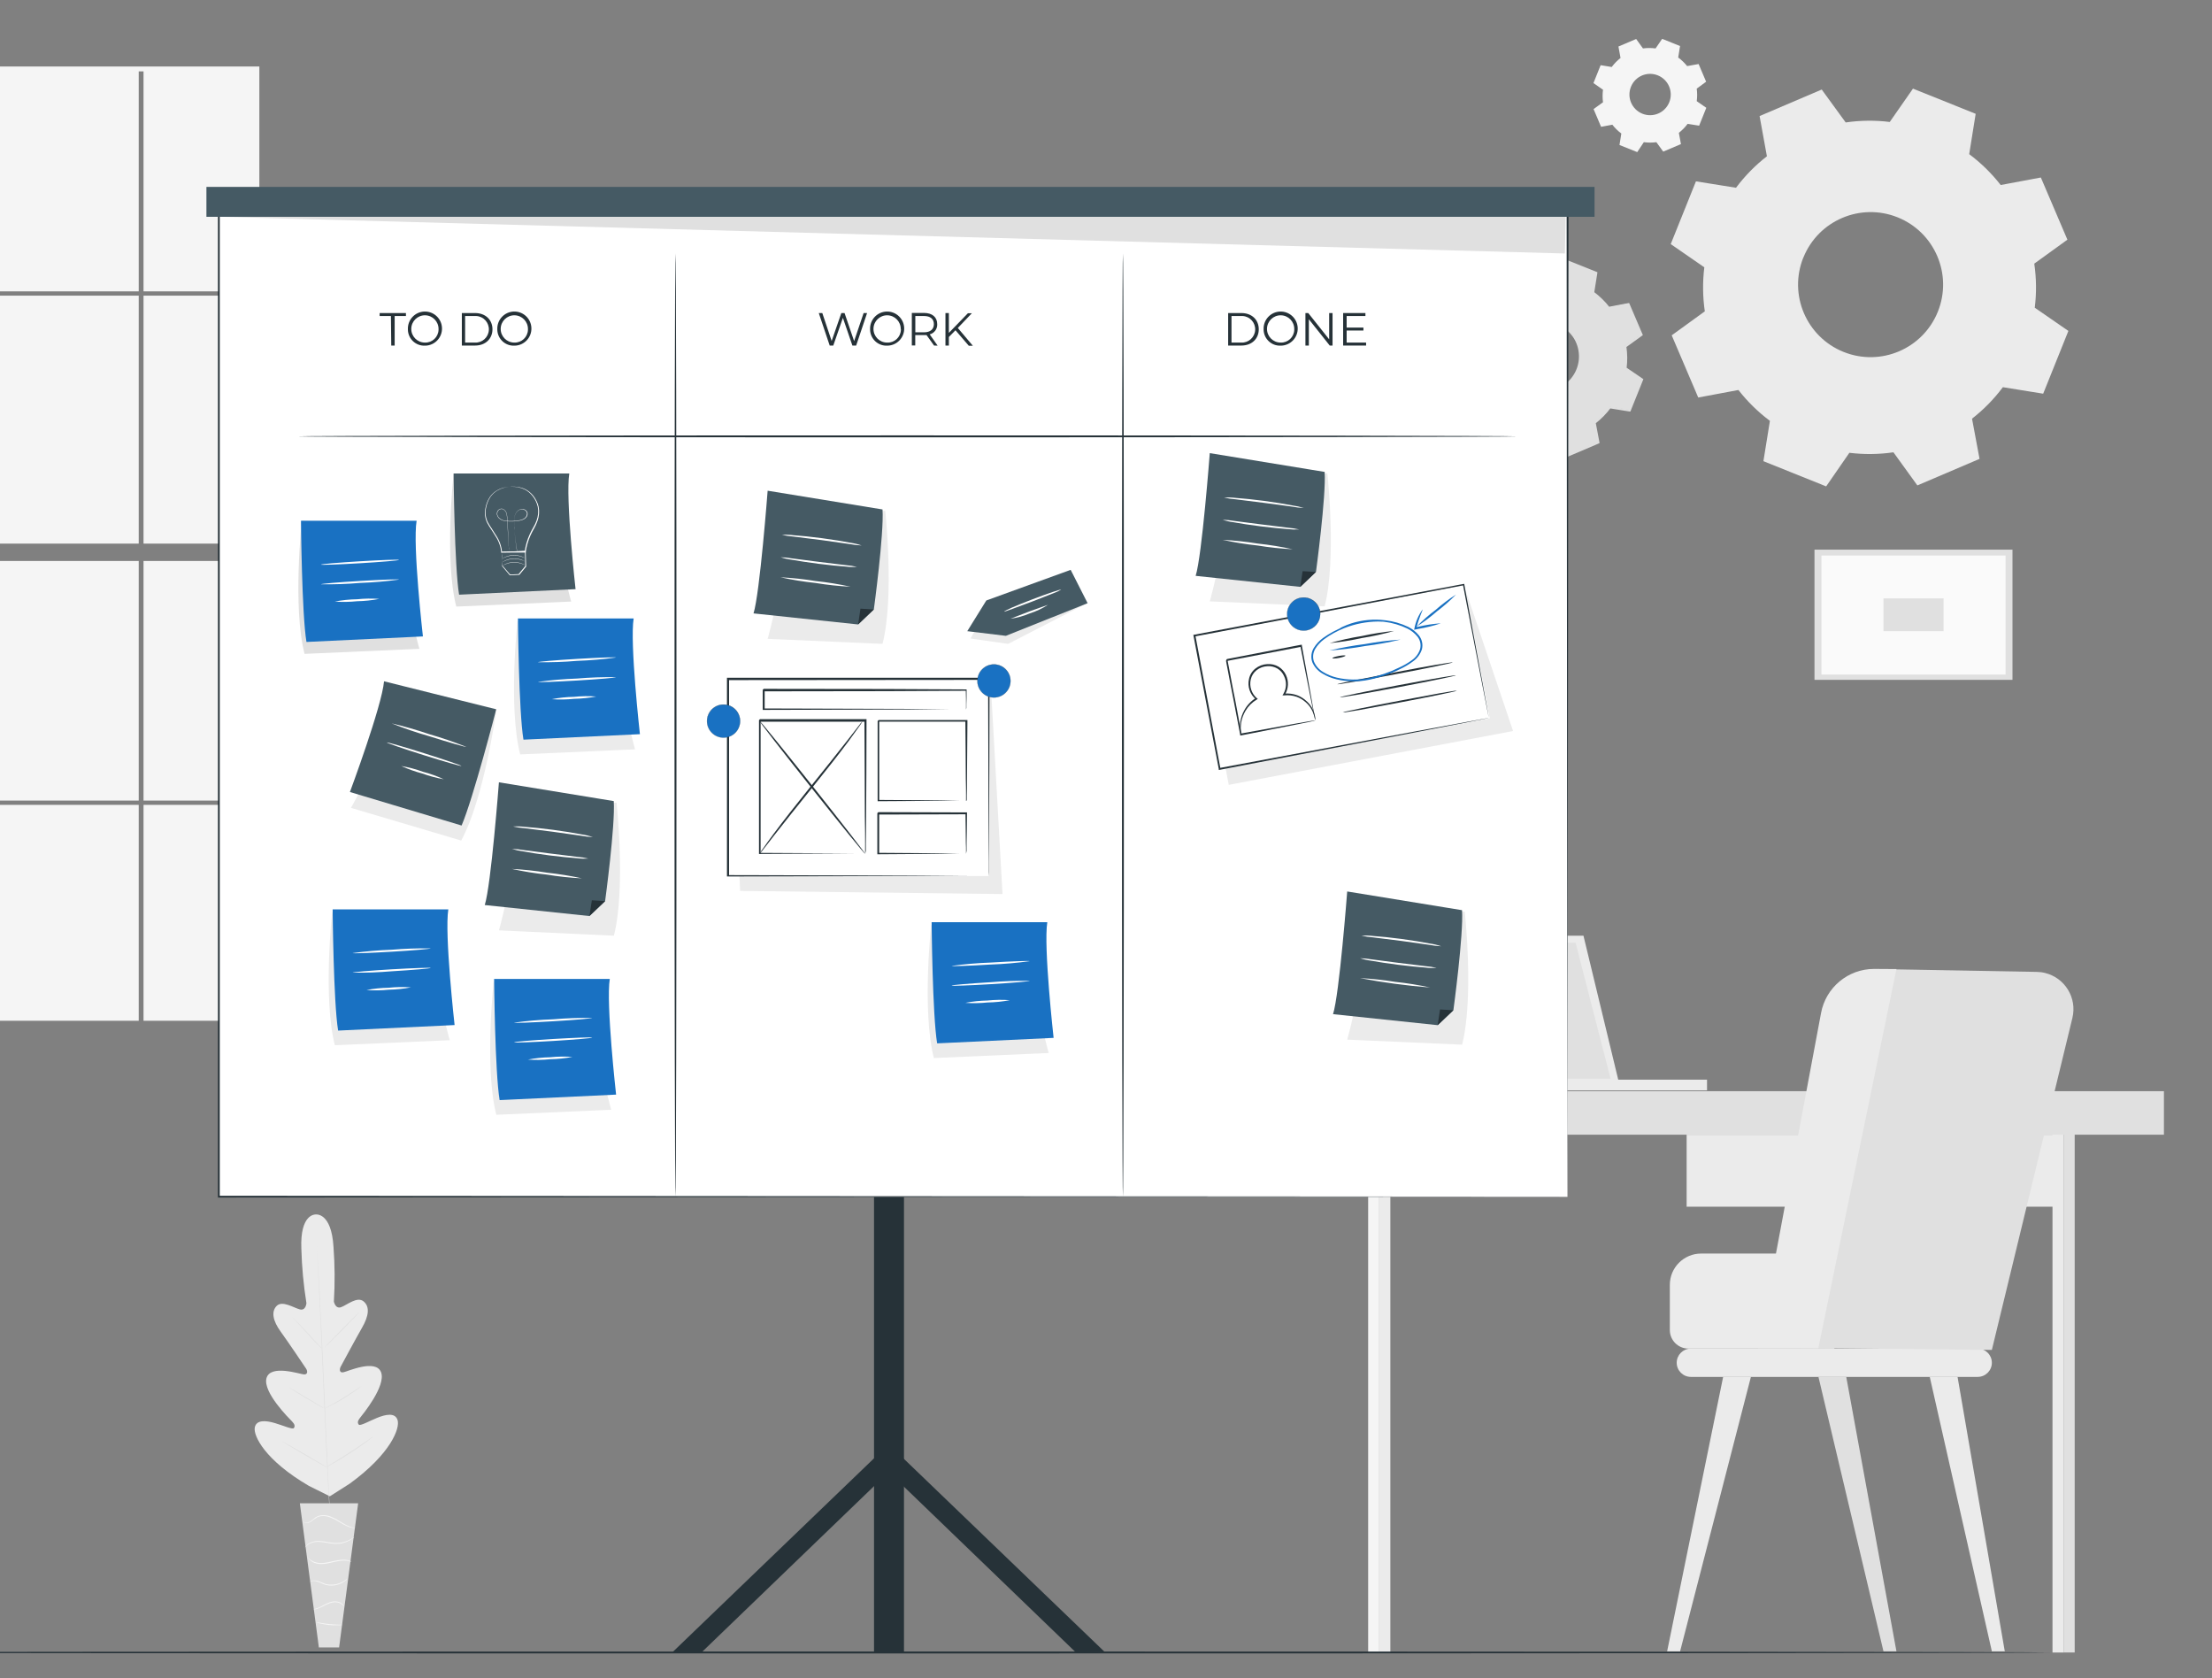 <svg width="443" height="336" xmlns="http://www.w3.org/2000/svg" xmlns:xlink="http://www.w3.org/1999/xlink" xml:space="preserve" overflow="hidden"><rect width="100%" height="100%" fill="#808080" stroke="none"/><defs><clipPath id="clip0"><rect x="403" y="142" width="443" height="336"/></clipPath></defs><g clip-path="url(#clip0)" transform="translate(-403 -142)"><path d="M467.36 134.321 507.01 134.321 507.01 160.391 467.36 160.391Z" fill="#E0E0E0" transform="matrix(-1 1.22516e-16 -1.22465e-16 -1 1273.4 412.441)"/><path d="M468.759 135.488 505.633 135.488 505.633 159.323 468.759 159.323Z" fill="#FAFAFA" transform="matrix(-1 1.22516e-16 -1.22465e-16 -1 1273.42 412.546)"/><path d="M481.181 144.072 493.212 144.072 493.212 150.633 481.181 150.633Z" fill="#E0E0E0" transform="matrix(-1 1.22516e-16 -1.22465e-16 -1 1273.42 412.441)"/><path d="M401.791 240.557 445.842 240.557 445.842 242.701 401.791 242.701Z" fill="#EBEBEB" transform="matrix(1 0 0 1 299.026 117.613)"/><path d="M394.967 242.693 386.705 211.733 421.096 211.733 428.575 242.693 394.967 242.693Z" fill="#EBEBEB" transform="matrix(1 0 0 1 299.026 117.613)"/><path d="M426.521 240.354 395.794 240.354 388.639 213.163 419.524 213.163 426.521 240.354Z" fill="#E0E0E0" transform="matrix(1 0 0 1 299.026 117.613)"/><path d="M377.978 249.044 380.205 249.044 380.205 355.256 377.978 355.256Z" fill="#F5F5F5" transform="matrix(1 0 0 1 299.026 117.613)"/><path d="M380.197 249.344 382.424 249.344 382.424 355.249 380.197 355.249Z" fill="#EBEBEB" transform="matrix(1 0 0 1 299.026 117.613)"/><path d="M515.03 249.044 517.258 249.044 517.258 355.256 515.03 355.256Z" fill="#EBEBEB" transform="matrix(1 0 0 1 299.026 117.613)"/><path d="M517.25 249.344 519.477 249.344 519.477 355.249 517.25 355.249Z" fill="#E0E0E0" transform="matrix(1 0 0 1 299.026 117.613)"/><path d="M368.37 242.866 537.346 242.866 537.346 251.579 368.37 251.579Z" fill="#E0E0E0" transform="matrix(1 0 0 1 299.026 117.613)"/><path d="M441.757 251.579 516.144 251.579 516.144 265.995 441.757 265.995Z" fill="#EBEBEB" transform="matrix(1 0 0 1 299.026 117.613)"/><path d="M482.272 257.794C482.276 258.712 481.535 259.46 480.617 259.464 479.699 259.468 478.951 258.727 478.947 257.809 478.943 256.89 479.684 256.143 480.602 256.138 480.604 256.138 480.607 256.138 480.609 256.138 481.523 256.134 482.268 256.872 482.272 257.786 482.272 257.789 482.272 257.791 482.272 257.794Z" fill="#E0E0E0" transform="matrix(1 0 0 1 299.026 117.613)"/><path d="M471.333 294.404 442.11 294.404C440.058 294.404 438.394 292.74 438.394 290.687 438.394 290.685 438.394 290.682 438.394 290.68L438.394 281.651C438.389 278.19 441.192 275.381 444.653 275.377 444.656 275.377 444.658 275.377 444.661 275.377L471.551 275.377Z" fill="#EBEBEB" transform="matrix(1 0 0 1 299.026 117.613)"/><path d="M442.599 300.07 500.058 300.07C501.622 300.065 502.887 298.797 502.887 297.233L502.887 297.233C502.883 295.672 501.619 294.408 500.058 294.404L442.599 294.404C441.039 294.408 439.775 295.672 439.77 297.233L439.77 297.233C439.77 298.797 441.036 300.065 442.599 300.07Z" fill="#EBEBEB" transform="matrix(1 0 0 1 299.026 117.613)"/><path d="M511.765 218.979 480.165 218.414 460.092 294.239 502.887 294.667 519.018 228.195C519.986 224.188 517.523 220.156 513.516 219.187 512.943 219.049 512.355 218.979 511.765 218.979Z" fill="#E0E0E0" transform="matrix(1 0 0 1 299.026 117.613)"/><path d="M496.018 300.07 505.475 355.023 502.887 355.023 490.45 300.07 496.018 300.07Z" fill="#EBEBEB" transform="matrix(1 0 0 1 299.026 117.613)"/><path d="M473.725 300.07 483.777 355.023 481.181 355.023 468.158 300.07 473.725 300.07Z" fill="#E0E0E0" transform="matrix(1 0 0 1 299.026 117.613)"/><path d="M449.07 300.07 437.852 355.023 440.448 355.023 454.63 300.07 449.07 300.07Z" fill="#EBEBEB" transform="matrix(1 0 0 1 299.026 117.613)"/><path d="M483.777 218.414 468.135 294.321 456.097 294.321 468.677 227.217C469.627 222.098 474.093 218.384 479.3 218.384Z" fill="#EBEBEB" transform="matrix(1 0 0 1 299.026 117.613)"/><path d="M426.762 37.792C427.264 37.115 427.857 36.51 428.522 35.994L428.101 33.699 431.652 32.194 433.014 34.083C433.85 33.97 434.698 33.97 435.535 34.083L436.859 32.164 440.44 33.601 440.071 35.903C440.739 36.396 441.341 36.972 441.862 37.619L444.157 37.205 445.662 40.749 443.781 42.133C443.894 42.967 443.894 43.812 443.781 44.646L445.699 45.97 444.262 49.551 441.96 49.183C441.455 49.858 440.863 50.462 440.199 50.981L440.621 53.238 437.069 54.743 435.7 52.854C434.866 52.967 434.021 52.967 433.187 52.854L431.863 54.841 428.312 53.419 428.68 51.116C428.002 50.616 427.397 50.023 426.882 49.356L424.625 49.777 423.12 46.226 425.009 44.864C424.9 44.03 424.9 43.185 425.009 42.351L423.098 41.02 424.535 37.438 426.837 37.814ZM430.599 41.779C429.75 43.901 430.783 46.309 432.905 47.158 435.027 48.007 437.435 46.975 438.283 44.853 439.131 42.734 438.103 40.329 435.986 39.477 433.871 38.622 431.463 39.642 430.608 41.757 430.605 41.764 430.602 41.772 430.599 41.779Z" fill="#F5F5F5" fill-rule="evenodd" transform="matrix(1 0 0 1 299.026 117.613)"/><path d="M451.658 61.966C453.427 59.603 455.505 57.488 457.835 55.676L456.368 47.625 468.812 42.313 473.612 48.904C476.536 48.476 479.505 48.444 482.438 48.806L487.087 42.133 499.644 47.174 498.35 55.254C500.72 57.021 502.84 59.099 504.655 61.431L512.698 59.927 518.017 72.378 511.381 77.171C511.809 80.095 511.842 83.064 511.479 85.996L518.213 90.646 513.165 103.211 505.092 101.909C503.323 104.277 501.245 106.397 498.915 108.214L500.419 116.264 487.968 121.576 483.175 114.948C480.251 115.372 477.283 115.405 474.35 115.046L469.7 121.772 457.135 116.723 458.437 108.65C456.069 106.882 453.949 104.804 452.132 102.473L444.082 103.978 438.77 91.526 445.398 86.726C444.974 83.804 444.941 80.839 445.3 77.908L438.574 73.259 443.623 60.694 451.696 61.988ZM465.125 75.96C462.135 83.401 465.744 91.858 473.185 94.848 480.626 97.838 489.083 94.229 492.073 86.788 495.062 79.348 491.456 70.894 484.018 67.902 476.575 64.915 468.12 68.527 465.133 75.97 465.131 75.977 465.128 75.983 465.125 75.99Z" fill="#EBEBEB" fill-rule="evenodd" transform="matrix(1 0 0 1 299.026 117.613)"/><path d="M400 86.245C400.859 85.081 401.871 84.038 403.009 83.145L402.257 79.18 408.389 76.569 410.796 79.827C412.238 79.62 413.7 79.605 415.145 79.782L417.402 76.471 423.587 78.954 422.947 82.927C424.11 83.788 425.152 84.8 426.047 85.936L430.012 85.184 432.623 91.316 429.365 93.671C429.572 95.112 429.587 96.574 429.41 98.019L432.721 100.276 430.238 106.461 426.265 105.821C425.404 106.984 424.392 108.026 423.256 108.921L424.008 112.886 417.876 115.505 415.514 112.239C414.075 112.446 412.615 112.461 411.173 112.284L408.916 115.595 402.731 113.112 403.371 109.139C402.206 108.281 401.164 107.268 400.271 106.13L396.306 106.882 393.635 100.818 396.9 98.463C396.693 97.022 396.678 95.56 396.855 94.115L393.545 91.857 396.027 85.673 400 86.312ZM406.628 93.129C405.156 96.791 406.931 100.954 410.594 102.427 414.257 103.899 418.419 102.124 419.892 98.461 421.364 94.799 419.589 90.637 415.928 89.164 412.265 87.695 408.104 89.469 406.628 93.129Z" fill="#E0E0E0" transform="matrix(1 0 0 1 299.026 117.613)"/><path d="M406.628 93.129C406.807 92.562 407.076 92.029 407.426 91.549 408.367 90.2 409.747 89.219 411.331 88.773 412.424 88.459 413.577 88.407 414.694 88.622 415.979 88.876 417.174 89.468 418.155 90.338 418.684 90.803 419.141 91.346 419.509 91.948 419.903 92.572 420.195 93.255 420.374 93.972 421.188 97.079 419.875 100.354 417.139 102.037 416.512 102.429 415.826 102.719 415.108 102.895 414.427 103.081 413.721 103.157 413.016 103.12 411.705 103.073 410.432 102.673 409.329 101.962 406.942 100.425 405.681 97.629 406.109 94.822 406.19 94.233 406.365 93.662 406.628 93.129 406.681 93.129 406.41 93.731 406.267 94.844 406.086 96.417 406.432 98.005 407.253 99.359 407.82 100.275 408.593 101.048 409.51 101.616 410.567 102.275 411.779 102.644 413.023 102.684 414.398 102.728 415.755 102.361 416.921 101.631 419.488 100.042 420.727 96.972 419.983 94.047 419.818 93.369 419.546 92.721 419.178 92.128 418.829 91.566 418.397 91.059 417.899 90.624 416.138 89.038 413.696 88.45 411.406 89.059 409.867 89.468 408.511 90.382 407.554 91.654 406.884 92.542 406.673 93.151 406.628 93.129Z" fill="#E0E0E0" transform="matrix(1 0 0 1 299.026 117.613)"/><path d="M400 86.245C399.917 86.255 399.834 86.255 399.752 86.245L398.999 86.139 395.99 85.695 396.065 85.658C395.433 87.238 394.613 89.329 393.612 91.85L393.575 91.73 396.9 93.987 396.96 94.032 396.96 94.1C396.786 95.533 396.806 96.983 397.021 98.411L397.021 98.493 396.96 98.538 393.703 100.908 393.748 100.735 396.381 106.86 396.2 106.762 400.158 106.01 400.263 106.01 400.323 106.092C401.213 107.226 402.248 108.238 403.401 109.102L403.483 109.17 403.483 109.275C403.288 110.501 403.07 111.863 402.851 113.247L402.739 113.052 408.923 115.527 408.697 115.595 410.954 112.277 411.022 112.187 411.135 112.187C412.563 112.363 414.008 112.348 415.431 112.141L415.544 112.141 415.619 112.239 417.982 115.505 417.741 115.437 423.865 112.819 423.745 113.044C423.519 111.795 423.271 110.441 422.992 109.079L422.992 108.959 423.09 108.884C424.226 108.002 425.238 106.972 426.1 105.821L426.1 105.821 426.175 105.716 426.295 105.716 430.268 106.356 430.05 106.484C430.885 104.392 431.72 102.33 432.533 100.299L432.608 100.54 429.297 98.283 429.192 98.215 429.192 98.087C429.384 96.664 429.384 95.222 429.192 93.799L429.192 93.678 429.29 93.61 432.555 91.255 432.495 91.489 429.884 85.357 430.087 85.47 426.13 86.222 426.017 86.222 425.949 86.132C425.066 84.998 424.036 83.986 422.887 83.122L422.797 83.062 422.797 82.949C423.023 81.588 423.233 80.271 423.444 78.977L423.549 79.165 417.372 76.667 417.56 76.614 415.303 79.917 415.251 79.993 415.16 79.993C413.732 79.803 412.285 79.803 410.857 79.993L410.774 79.993 410.729 79.925 408.374 76.652 408.524 76.652 402.385 79.24 402.438 79.142C402.716 80.73 402.942 82.024 403.137 83.107L403.137 83.145 403.137 83.145C402.275 83.82 401.479 84.576 400.76 85.402L400.233 86.019C400.182 86.092 400.124 86.16 400.06 86.222L400.211 85.996C400.316 85.853 400.474 85.635 400.707 85.357 401.413 84.526 402.203 83.77 403.062 83.1L403.062 83.16C402.859 82.084 402.618 80.782 402.31 79.203L402.31 79.135 402.377 79.135 408.494 76.494 408.585 76.456 408.645 76.531C409.397 77.54 410.149 78.608 411.015 79.789L410.887 79.737C412.337 79.52 413.81 79.499 415.266 79.677L415.123 79.737 417.38 76.419 417.448 76.313 417.568 76.359 423.752 78.834 423.88 78.886 423.88 79.022 423.248 82.994 423.181 82.821C424.36 83.699 425.415 84.731 426.318 85.891L426.145 85.823 430.102 85.071 430.253 85.071 430.313 85.206 432.931 91.338 432.992 91.481 432.871 91.572 429.606 93.934 429.689 93.746C429.903 95.202 429.918 96.68 429.734 98.14L429.651 97.952 432.961 100.209 433.097 100.299 433.037 100.45 430.554 106.634 430.494 106.785 430.336 106.785 426.356 106.145 426.551 106.062 426.551 106.062C425.67 107.241 424.635 108.296 423.474 109.2L423.549 109.004C423.798 110.358 424.046 111.713 424.302 112.962L424.302 113.12 424.151 113.187 418.027 115.798 417.876 115.866 417.786 115.73 415.311 112.442 415.499 112.525C414.043 112.735 412.565 112.751 411.105 112.57L411.286 112.488 409.028 115.798 408.938 115.918 408.795 115.866 402.618 113.375 402.483 113.315 402.483 113.172C402.708 111.788 402.927 110.434 403.13 109.2L403.198 109.373C402.023 108.489 400.971 107.455 400.068 106.295L400.233 106.356 396.268 107.07 396.14 107.07 396.088 106.95 393.492 100.818 393.447 100.713 393.545 100.645 396.817 98.29 396.757 98.418C396.562 96.965 396.562 95.492 396.757 94.039L396.81 94.16 393.492 91.873 393.424 91.827 393.424 91.752C394.447 89.239 395.298 87.163 395.945 85.583L395.945 85.537 395.997 85.537 398.939 86.041 399.691 86.184Z" fill="#E0E0E0" transform="matrix(1 0 0 1 299.026 117.613)"/><path d="M46.707 83.581 71.754 83.581 71.754 133.23 46.707 133.23Z" fill="#F5F5F5" transform="matrix(1 0 0 1 299.026 117.613)"/><path d="M72.717 83.581 99.78 83.581 99.78 133.23 72.717 133.23Z" fill="#F5F5F5" transform="matrix(1 0 0 1 299.026 117.613)"/><path d="M72.717 136.706 99.78 136.706 99.78 184.678 72.717 184.678Z" fill="#F5F5F5" transform="matrix(1 0 0 1 299.026 117.613)"/><path d="M103.256 82.724 131.756 82.724 131.756 38.68 132.719 38.68 132.719 82.724 155.915 82.724 155.915 37.702 103.256 37.702 103.256 82.724Z" fill="#F5F5F5" transform="matrix(1 0 0 1 299.026 117.613)"/><path d="M132.719 83.581 155.915 83.581 155.915 133.23 132.719 133.23Z" fill="#F5F5F5" transform="matrix(1 0 0 1 299.026 117.613)"/><path d="M132.719 136.706 155.915 136.706 155.915 184.678 132.719 184.678Z" fill="#F5F5F5" transform="matrix(1 0 0 1 299.026 117.613)"/><path d="M46.707 136.706 71.754 136.706 71.754 184.678 46.707 184.678Z" fill="#F5F5F5" transform="matrix(1 0 0 1 299.026 117.613)"/><path d="M103.256 136.706 131.756 136.706 131.756 184.678 103.256 184.678Z" fill="#F5F5F5" transform="matrix(1 0 0 1 299.026 117.613)"/><path d="M46.707 185.536 71.754 185.536 71.754 228.767 46.707 228.767Z" fill="#F5F5F5" transform="matrix(1 0 0 1 299.026 117.613)"/><path d="M132.719 185.536 155.915 185.536 155.915 228.767 132.719 228.767Z" fill="#F5F5F5" transform="matrix(1 0 0 1 299.026 117.613)"/><path d="M71.754 82.724 71.754 38.68 72.717 38.68 72.717 82.724 99.787 82.724 99.787 37.702 46.707 37.702 46.707 82.724 71.754 82.724Z" fill="#F5F5F5" transform="matrix(1 0 0 1 299.026 117.613)"/><path d="M103.256 185.536 131.756 185.536 131.756 228.767 103.256 228.767Z" fill="#F5F5F5" transform="matrix(1 0 0 1 299.026 117.613)"/><path d="M72.717 185.536 99.78 185.536 99.78 228.767 72.717 228.767Z" fill="#F5F5F5" transform="matrix(1 0 0 1 299.026 117.613)"/><path d="M103.256 83.581 131.756 83.581 131.756 133.23 103.256 133.23Z" fill="#F5F5F5" transform="matrix(1 0 0 1 299.026 117.613)"/><path d="M167.193 267.552C167.193 267.552 164.033 267.319 164.326 274.414 164.425 278.058 164.764 281.693 165.342 285.293 165.342 285.293 165.244 286.865 164.025 286.557 162.806 286.248 160.519 284.714 159.383 285.857 158.247 287.001 158.631 288.867 160.188 291.011 161.745 293.155 164.981 297.978 165.274 298.414 165.568 298.851 165.673 299.648 164.815 299.573 163.957 299.498 158.119 297.519 157.344 300.325 156.569 303.132 161.896 308.406 162.468 308.993 163.04 309.58 163.062 309.956 162.836 310.309 162.611 310.663 160.707 309.813 159.022 309.316 157.337 308.82 155.305 308.564 154.997 310.212 154.688 311.859 157.036 316.75 165.808 321.873L170.029 323.98 174.024 321.437C182.24 315.463 184.083 310.377 183.609 308.752 183.135 307.127 181.142 307.601 179.517 308.263 177.891 308.925 176.093 309.956 175.83 309.625 175.567 309.294 175.552 308.925 176.063 308.285 176.575 307.646 181.33 301.875 180.292 299.144 179.253 296.413 173.633 298.964 172.768 299.144 171.903 299.325 171.948 298.497 172.196 298.038 172.444 297.579 175.205 292.448 176.515 290.161 177.824 287.874 178.08 286.023 176.793 284.954 175.506 283.886 173.43 285.707 172.279 286.113 171.128 286.519 170.842 284.984 170.842 284.984 171.061 281.348 171.036 277.701 170.766 274.067 170.345 266.973 167.148 267.552 167.148 267.552" fill="#EBEBEB" transform="matrix(1 0 0 1 299.026 117.613)"/><path d="M167.448 273.902C167.448 273.902 167.448 273.955 167.448 274.052 167.448 274.15 167.448 274.301 167.448 274.489 167.448 274.88 167.516 275.437 167.569 276.159 167.659 277.619 167.787 279.725 167.93 282.329 168.223 287.535 168.554 294.728 168.908 302.68 169.262 310.633 169.57 317.826 169.833 323.04 169.961 325.635 170.074 327.742 170.149 329.201 170.149 329.954 170.21 330.488 170.232 330.879 170.232 331.067 170.232 331.21 170.232 331.316L170.232 331.466C170.232 331.466 170.232 331.413 170.232 331.316L170.232 330.879C170.232 330.496 170.172 329.931 170.119 329.209 170.022 327.749 169.901 325.643 169.758 323.04 169.465 317.833 169.126 310.64 168.78 302.688 168.434 294.735 168.111 287.542 167.855 282.336 167.719 279.733 167.614 277.626 167.539 276.167 167.501 275.414 167.479 274.88 167.456 274.489 167.456 274.301 167.456 274.158 167.456 274.052 167.448 274.003 167.446 273.952 167.448 273.902Z" fill="#E0E0E0" transform="matrix(1 0 0 1 299.026 117.613)"/><path d="M162.513 288.159C162.611 288.219 162.699 288.293 162.776 288.378 162.942 288.528 163.167 288.746 163.446 289.025 164.003 289.574 164.755 290.356 165.56 291.237L167.629 293.494 168.254 294.178C168.338 294.255 168.413 294.341 168.479 294.434 168.479 294.434 168.374 294.367 168.208 294.216 168.043 294.066 167.817 293.847 167.546 293.569 166.99 293.012 166.252 292.222 165.447 291.312 164.642 290.402 163.942 289.672 163.363 289.055L162.731 288.378C162.651 288.313 162.578 288.24 162.513 288.159Z" fill="#E0E0E0" transform="matrix(1 0 0 1 299.026 117.613)"/><path d="M168.886 294.269C168.886 294.269 170.39 292.621 172.331 290.657 174.273 288.694 175.868 287.129 175.898 287.159 175.928 287.189 174.393 288.806 172.452 290.77 170.511 292.734 168.916 294.299 168.886 294.269Z" fill="#E0E0E0" transform="matrix(1 0 0 1 299.026 117.613)"/><path d="M168.87 306.502C168.87 306.502 168.968 306.427 169.164 306.314L169.992 305.848C170.684 305.457 171.647 304.915 172.685 304.275 173.723 303.636 174.649 303.034 175.311 302.59L176.101 302.063C176.194 301.995 176.292 301.935 176.394 301.883 176.317 301.972 176.228 302.05 176.131 302.116 175.958 302.251 175.702 302.447 175.379 302.68 174.724 303.154 173.814 303.779 172.768 304.411 171.722 305.043 170.759 305.584 170.044 305.915 169.683 306.096 169.397 306.239 169.194 306.329 169.094 306.4 168.985 306.458 168.87 306.502Z" fill="#E0E0E0" transform="matrix(1 0 0 1 299.026 117.613)"/><path d="M161.873 302.221C161.873 302.221 161.986 302.259 162.167 302.357L162.919 302.778C163.559 303.147 164.424 303.658 165.41 304.238 166.395 304.817 167.253 305.344 167.885 305.742L168.637 306.209C168.81 306.322 168.901 306.389 168.893 306.405L168.607 306.262 167.855 305.84C167.208 305.472 166.35 304.96 165.357 304.381 164.364 303.801 163.521 303.275 162.889 302.876 162.573 302.688 162.325 302.522 162.137 302.409 162.044 302.355 161.955 302.292 161.873 302.221Z" fill="#E0E0E0" transform="matrix(1 0 0 1 299.026 117.613)"/><path d="M160.489 312.988C160.62 313.031 160.744 313.092 160.858 313.168L161.843 313.71C162.671 314.169 163.807 314.824 165.056 315.546 166.305 316.268 167.426 316.945 168.238 317.427L169.194 318.014C169.318 318.081 169.434 318.162 169.54 318.254 169.41 318.204 169.284 318.144 169.164 318.074L168.186 317.532C167.358 317.066 166.222 316.419 164.973 315.689 163.724 314.959 162.596 314.297 161.783 313.808L160.828 313.221C160.707 313.155 160.594 313.077 160.489 312.988Z" fill="#E0E0E0" transform="matrix(1 0 0 1 299.026 117.613)"/><path d="M169.36 318.096C169.469 317.998 169.59 317.915 169.721 317.848L170.751 317.224C171.617 316.697 172.805 315.96 174.107 315.117 175.409 314.274 176.552 313.484 177.387 312.898L178.373 312.213C178.491 312.123 178.617 312.045 178.749 311.98 178.647 312.087 178.533 312.182 178.411 312.266 178.192 312.446 177.861 312.694 177.455 313.018 176.635 313.62 175.491 314.432 174.19 315.275 172.888 316.118 171.692 316.84 170.804 317.344 170.368 317.592 170.007 317.796 169.751 317.923 169.625 317.991 169.494 318.049 169.359 318.096Z" fill="#E0E0E0" transform="matrix(1 0 0 1 299.026 117.613)"/><path d="M175.702 325.379 164.025 325.379 167.832 354.233 171.887 354.233 175.702 325.379Z" fill="#E0E0E0" transform="matrix(1 0 0 1 299.026 117.613)"/><path d="M164.627 328.923C164.64 328.962 164.661 328.998 164.687 329.028 164.765 329.118 164.863 329.187 164.973 329.232 165.386 329.372 165.84 329.317 166.207 329.081 166.674 328.698 167.178 328.362 167.712 328.08 168.412 327.855 169.166 327.871 169.856 328.126 170.561 328.365 171.233 328.691 171.857 329.096 172.38 329.422 172.923 329.713 173.483 329.969 173.866 330.139 174.271 330.255 174.686 330.315L175.025 330.315C175.1 330.315 175.145 330.315 175.145 330.315 174.591 330.23 174.052 330.068 173.543 329.833 172.994 329.567 172.461 329.268 171.948 328.938 171.316 328.52 170.633 328.184 169.916 327.937 169.185 327.684 168.39 327.684 167.659 327.937 167.345 328.065 167.055 328.246 166.801 328.472 166.591 328.655 166.37 328.826 166.139 328.983 165.806 329.215 165.388 329.29 164.996 329.186 164.858 329.122 164.733 329.033 164.627 328.923Z" fill="#F5F5F5" transform="matrix(1 0 0 1 299.026 117.613)"/><path d="M165.056 334.242C165.056 334.242 165.146 334.122 165.327 333.934 165.591 333.671 165.91 333.468 166.26 333.34 166.78 333.152 167.332 333.067 167.885 333.091 168.567 333.146 169.245 333.239 169.916 333.37 170.603 333.503 171.305 333.533 172 333.46 172.564 333.385 173.114 333.228 173.633 332.993 173.982 332.834 174.312 332.637 174.619 332.407 174.738 332.328 174.845 332.232 174.935 332.121 174.504 332.407 174.051 332.658 173.58 332.873 173.068 333.086 172.529 333.227 171.978 333.294 171.299 333.355 170.615 333.319 169.946 333.189 169.268 333.057 168.582 332.97 167.892 332.926 167.319 332.907 166.748 333.007 166.215 333.219 165.851 333.363 165.528 333.592 165.274 333.889 165.209 333.969 165.151 334.054 165.101 334.145 165.063 334.205 165.048 334.235 165.056 334.242Z" fill="#F5F5F5" transform="matrix(1 0 0 1 299.026 117.613)"/><path d="M174.378 337.064C174.282 336.988 174.172 336.932 174.054 336.898 173.745 336.782 173.421 336.711 173.091 336.688 172.601 336.658 172.108 336.686 171.624 336.77 171.082 336.861 170.496 337.011 169.886 337.139 169.314 337.274 168.728 337.34 168.141 337.335 167.667 337.323 167.201 337.224 166.764 337.041 166.366 336.867 166.009 336.611 165.718 336.289 165.76 336.405 165.827 336.51 165.914 336.597 166.125 336.84 166.381 337.042 166.666 337.192 167.115 337.403 167.6 337.523 168.096 337.545 168.698 337.558 169.3 337.495 169.886 337.357 170.503 337.222 171.082 337.071 171.617 336.974 172.087 336.882 172.567 336.842 173.046 336.853 173.497 336.871 173.944 336.942 174.378 337.064Z" fill="#F5F5F5" transform="matrix(1 0 0 1 299.026 117.613)"/><path d="M166.087 341.089C166.444 340.933 166.842 340.893 167.223 340.976 167.632 341.076 168.028 341.222 168.404 341.413 168.876 341.643 169.386 341.789 169.909 341.841 170.884 341.923 171.86 341.697 172.7 341.194 172.95 341.04 173.185 340.861 173.4 340.66 173.48 340.589 173.549 340.505 173.603 340.412 173.293 340.652 172.969 340.873 172.632 341.074 171.806 341.53 170.864 341.731 169.924 341.653 168.818 341.586 167.968 340.901 167.208 340.841 166.91 340.789 166.604 340.815 166.32 340.916 166.162 340.991 166.079 341.081 166.087 341.089Z" fill="#F5F5F5" transform="matrix(1 0 0 1 299.026 117.613)"/><path d="M166.734 346.626C167.07 346.633 167.404 346.566 167.712 346.431 168.299 346.235 169.021 345.784 169.871 345.445 170.267 345.289 170.687 345.202 171.113 345.189 171.459 345.189 171.801 345.266 172.113 345.415 172.407 345.566 172.663 345.779 172.866 346.04 172.866 346.04 172.866 345.942 172.753 345.791 172.61 345.586 172.422 345.416 172.203 345.295 171.878 345.116 171.514 345.021 171.143 345.016 170.694 345.013 170.248 345.1 169.833 345.272 168.953 345.618 168.254 346.085 167.689 346.303 167.125 346.521 166.734 346.596 166.734 346.626Z" fill="#F5F5F5" transform="matrix(1 0 0 1 299.026 117.613)"/><path d="M167.306 349.2C167.544 349.314 167.797 349.396 168.058 349.44 168.664 349.59 169.28 349.695 169.901 349.756 170.524 349.816 171.15 349.833 171.775 349.809 172.028 349.812 172.281 349.782 172.527 349.719 172.527 349.659 171.346 349.719 169.901 349.561 168.457 349.403 167.321 349.147 167.306 349.2Z" fill="#F5F5F5" transform="matrix(1 0 0 1 299.026 117.613)"/><path d="M514.534 355.249C514.534 355.362 410.48 355.444 282.148 355.444 153.815 355.444 49.747 355.362 49.747 355.249 49.747 355.136 153.778 355.053 282.148 355.053 410.518 355.053 514.534 355.121 514.534 355.249Z" fill="#263238" transform="matrix(1 0 0 1 299.026 117.613)"/><path d="M279.018 245.319 285.015 245.319 285.015 355.249 279.018 355.249Z" fill="#263238" transform="matrix(1 0 0 1 299.026 117.613)"/><path d="M238.593 355.249 280.44 315.004 283.442 317.683 244.454 355.249 238.593 355.249Z" fill="#263238" transform="matrix(1 0 0 1 299.026 117.613)"/><path d="M325.229 355.158 283.465 315.004 280.47 317.683 319.451 355.249 325.229 355.158Z" fill="#263238" transform="matrix(1 0 0 1 299.026 117.613)"/><path d="M147.744 67.112 417.891 67.112 417.891 264.023 147.744 264.023Z" fill="#FFFFFF" transform="matrix(1 0 0 1 299.026 117.613)"/><path d="M417.891 264.016C417.891 262.699 417.824 186.521 417.726 67.112L417.891 67.27 147.789 67.27 147.789 67.27 147.985 67.074C147.985 137.707 147.985 204.668 147.985 263.978L147.804 263.805 417.952 263.978 147.804 264.159 147.623 264.159 147.623 263.978C147.623 204.668 147.623 137.707 147.623 67.074L147.623 66.879 147.842 66.879 417.944 66.879 418.102 66.879 418.102 67.037C417.952 186.499 417.891 262.707 417.891 264.016Z" fill="#263238" transform="matrix(1 0 0 1 299.026 117.613)"/><path d="M182.263 87.659 180.006 87.659 180.006 87.065 185.272 87.065 185.272 87.659 183.015 87.659 183.015 93.573 182.33 93.573Z" fill="#263238" transform="matrix(1 0 0 1 299.026 117.613)"/><path d="M185.663 90.285C185.605 88.399 187.087 86.824 188.972 86.766 190.858 86.707 192.434 88.189 192.492 90.074 192.55 91.96 191.069 93.536 189.183 93.594 189.148 93.595 189.114 93.595 189.079 93.595 187.273 93.674 185.745 92.275 185.666 90.469 185.664 90.408 185.663 90.346 185.663 90.285ZM191.803 90.285C191.824 88.777 190.618 87.537 189.11 87.516 187.601 87.496 186.362 88.701 186.341 90.21 186.32 91.718 187.526 92.957 189.034 92.978 189.049 92.978 189.064 92.978 189.079 92.978 190.537 93.025 191.756 91.88 191.802 90.422 191.804 90.376 191.804 90.331 191.803 90.285Z" fill="#263238" transform="matrix(1 0 0 1 299.026 117.613)"/><path d="M196.468 87.065 199.116 87.065C201.192 87.065 202.599 88.404 202.599 90.315 202.599 92.226 201.192 93.573 199.116 93.573L196.468 93.573ZM199.078 92.978C200.547 93.057 201.801 91.929 201.879 90.46 201.958 88.991 200.83 87.737 199.361 87.659 199.267 87.654 199.173 87.654 199.078 87.659L197.122 87.659 197.122 92.978Z" fill="#263238" transform="matrix(1 0 0 1 299.026 117.613)"/><path d="M203.57 90.285C203.512 88.399 204.993 86.824 206.879 86.766 208.764 86.707 210.34 88.189 210.398 90.074 210.456 91.96 208.975 93.536 207.089 93.594 207.055 93.595 207.02 93.595 206.986 93.595 205.18 93.674 203.652 92.275 203.573 90.469 203.57 90.408 203.569 90.346 203.57 90.285ZM209.709 90.285C209.73 88.777 208.524 87.537 207.016 87.516 205.508 87.496 204.268 88.701 204.248 90.21 204.227 91.718 205.433 92.957 206.941 92.978 206.956 92.978 206.971 92.978 206.986 92.978 208.444 93.025 209.663 91.88 209.709 90.422 209.71 90.376 209.71 90.331 209.709 90.285Z" fill="#263238" transform="matrix(1 0 0 1 299.026 117.613)"/><path d="M277.626 87.065 275.437 93.573 274.684 93.573 272.781 88.028 270.855 93.573 270.14 93.573 267.951 87.065 268.658 87.065 270.531 92.662 272.472 87.065 273.112 87.065 275.03 92.685 276.934 87.065Z" fill="#263238" transform="matrix(1 0 0 1 299.026 117.613)"/><path d="M278.228 90.285C278.17 88.399 279.651 86.824 281.537 86.766 283.423 86.707 284.998 88.189 285.056 90.074 285.115 91.96 283.633 93.536 281.748 93.594 281.713 93.595 281.678 93.595 281.644 93.595 279.838 93.674 278.31 92.275 278.231 90.469 278.228 90.408 278.227 90.346 278.228 90.285ZM284.367 90.285C284.388 88.777 283.182 87.537 281.674 87.516 280.166 87.496 278.927 88.701 278.906 90.21 278.885 91.718 280.091 92.957 281.599 92.978 281.614 92.978 281.629 92.978 281.644 92.978 283.097 93.045 284.329 91.922 284.396 90.469 284.398 90.408 284.399 90.346 284.398 90.285Z" fill="#263238" transform="matrix(1 0 0 1 299.026 117.613)"/><path d="M291.041 93.573 289.536 91.481C289.371 91.481 289.205 91.481 289.017 91.481L287.272 91.481 287.272 93.55 286.587 93.55 286.587 87.042 289.017 87.042C290.672 87.042 291.673 87.877 291.673 89.299 291.715 90.249 291.088 91.098 290.168 91.338L291.756 93.595ZM291.003 89.299C291.003 88.254 290.311 87.659 289.017 87.659L287.287 87.659 287.287 90.924 289.017 90.924C290.311 90.924 291.003 90.285 291.003 89.299Z" fill="#263238" transform="matrix(1 0 0 1 299.026 117.613)"/><path d="M295.33 90.511 294.005 91.857 294.005 93.573 293.321 93.573 293.321 87.065 294.005 87.065 294.005 91.037 297.82 87.102 298.61 87.102 295.796 90.052 298.806 93.61 297.993 93.61Z" fill="#263238" transform="matrix(1 0 0 1 299.026 117.613)"/><path d="M349.937 87.065 352.585 87.065C354.669 87.065 356.069 88.404 356.069 90.315 356.069 92.226 354.669 93.573 352.585 93.573L349.937 93.573ZM352.548 92.978C354.017 93.057 355.271 91.929 355.349 90.46 355.427 88.991 354.3 87.737 352.831 87.659 352.736 87.654 352.642 87.654 352.548 87.659L350.607 87.659 350.607 92.978Z" fill="#263238" transform="matrix(1 0 0 1 299.026 117.613)"/><path d="M357.039 90.285C356.981 88.399 358.463 86.824 360.348 86.766 362.234 86.707 363.809 88.189 363.868 90.074 363.926 91.96 362.444 93.536 360.559 93.594 360.524 93.595 360.49 93.595 360.455 93.595 358.649 93.674 357.121 92.275 357.042 90.469 357.04 90.408 357.039 90.346 357.039 90.285ZM363.179 90.285C363.199 88.777 361.994 87.537 360.485 87.516 358.977 87.496 357.738 88.701 357.717 90.21 357.696 91.718 358.902 92.957 360.41 92.978 360.425 92.978 360.44 92.978 360.455 92.978 361.909 93.029 363.128 91.891 363.178 90.438 363.18 90.387 363.18 90.336 363.179 90.285Z" fill="#263238" transform="matrix(1 0 0 1 299.026 117.613)"/><path d="M370.845 87.065 370.845 93.573 370.281 93.573 366.098 88.306 366.098 93.573 365.413 93.573 365.413 87.065 365.978 87.065 370.168 92.331 370.168 87.065Z" fill="#263238" transform="matrix(1 0 0 1 299.026 117.613)"/><path d="M377.564 92.978 377.564 93.573 372.967 93.573 372.967 87.065 377.429 87.065 377.429 87.659 373.667 87.659 373.667 89.977 377.03 89.977 377.03 90.563 373.667 90.563 373.667 92.978Z" fill="#263238" transform="matrix(1 0 0 1 299.026 117.613)"/><path d="M407.787 111.758C407.787 111.863 353.112 111.953 285.684 111.953 218.256 111.953 163.574 111.863 163.574 111.758 163.574 111.652 218.234 111.562 285.684 111.562 353.134 111.562 407.787 111.652 407.787 111.758Z" fill="#263238" transform="matrix(1 0 0 1 299.026 117.613)"/><path d="M239.255 264.016C239.15 264.016 239.059 221.732 239.059 169.585 239.059 117.438 239.15 75.14 239.255 75.14 239.36 75.14 239.451 117.416 239.451 169.585 239.451 221.755 239.36 264.016 239.255 264.016Z" fill="#263238" transform="matrix(1 0 0 1 299.026 117.613)"/><path d="M328.863 264.016C328.75 264.016 328.667 221.732 328.667 169.585 328.667 117.438 328.75 75.14 328.863 75.14 328.976 75.14 329.059 117.416 329.059 169.585 329.059 221.755 328.968 264.016 328.863 264.016Z" fill="#263238" transform="matrix(1 0 0 1 299.026 117.613)"/><path d="M194.82 119.191C194.82 119.191 192.931 136.413 195.354 145.84L218.362 144.832C218.362 144.832 213.434 127.851 216.458 120.327Z" fill="#E0E0E0" transform="matrix(1 0 0 1 299.026 117.613)"/><path d="M164.424 128.656C164.424 128.656 162.543 145.878 164.966 155.305L187.966 154.297C187.966 154.297 183.038 137.308 186.07 129.785Z" fill="#E0E0E0" transform="matrix(1 0 0 1 299.026 117.613)"/><path d="M194.82 119.191C194.82 119.191 194.978 137.782 195.918 143.455L219.242 142.349C219.242 142.349 217.195 124.074 217.985 119.191Z" fill="#455A64" transform="matrix(1 0 0 1 299.026 117.613)"/><path d="M206.301 121.824 206.391 121.824 206.64 121.824C206.964 121.813 207.289 121.831 207.61 121.877 208.131 121.947 208.638 122.094 209.115 122.314 209.739 122.62 210.29 123.056 210.733 123.593 211.269 124.252 211.649 125.023 211.846 125.85 212.03 126.814 211.947 127.811 211.605 128.731 211.431 129.232 211.212 129.715 210.951 130.176 210.673 130.646 210.422 131.13 210.198 131.628 209.733 132.683 209.417 133.797 209.258 134.938L209.258 135.014 209.16 135.014 206.858 135.014 204.443 135.051 204.352 135.051 204.352 134.968C204.251 133.828 203.866 132.731 203.231 131.778 202.953 131.304 202.645 130.853 202.359 130.402 202.061 129.97 201.788 129.523 201.539 129.062 201.114 128.181 200.987 127.186 201.177 126.226 201.31 125.397 201.615 124.605 202.073 123.901 202.462 123.336 202.977 122.87 203.577 122.539 204.025 122.286 204.506 122.099 205.007 121.982 205.322 121.908 205.641 121.856 205.963 121.824L206.211 121.824 205.963 121.824C205.645 121.862 205.331 121.922 205.022 122.005 204.534 122.137 204.064 122.329 203.623 122.577 203.036 122.91 202.535 123.373 202.156 123.931 201.718 124.617 201.426 125.385 201.298 126.188 201.116 127.119 201.246 128.084 201.666 128.934 201.913 129.388 202.184 129.828 202.479 130.251 202.765 130.702 203.073 131.154 203.359 131.635 204.01 132.61 204.406 133.733 204.51 134.901L204.42 134.818 206.835 134.78 209.138 134.743 209.055 134.818C209.216 133.66 209.54 132.53 210.018 131.462 210.24 130.959 210.491 130.469 210.77 129.995 211.025 129.569 211.241 129.121 211.417 128.656 211.756 127.761 211.844 126.791 211.673 125.85 211.487 125.045 211.119 124.293 210.597 123.653 210.176 123.122 209.644 122.688 209.04 122.381 208.579 122.162 208.09 122.008 207.588 121.922 207.269 121.871 206.947 121.845 206.625 121.847L206.286 121.847Z" fill="#FFFFFF" transform="matrix(1 0 0 1 299.026 117.613)"/><path d="M207.497 134.773C207.495 134.748 207.495 134.723 207.497 134.698L207.497 134.487C207.497 134.291 207.422 134.013 207.369 133.652 207.264 132.899 207.106 131.884 207.001 130.575 207.001 130.251 206.956 129.905 206.941 129.551 206.926 129.198 206.941 128.799 206.941 128.438 206.955 128.036 207.044 127.641 207.204 127.272 207.381 126.875 207.701 126.558 208.099 126.384 208.531 126.203 209.028 126.298 209.363 126.625 209.538 126.788 209.636 127.017 209.634 127.257 209.63 127.499 209.549 127.734 209.401 127.926 209.252 128.12 209.059 128.275 208.837 128.378 208.617 128.485 208.384 128.564 208.144 128.611 207.649 128.713 207.145 128.771 206.64 128.784 206.137 128.802 205.633 128.777 205.135 128.709 204.891 128.675 204.653 128.606 204.428 128.506 204.207 128.406 204.008 128.266 203.841 128.092 203.678 127.915 203.562 127.7 203.502 127.467 203.453 127.234 203.482 126.991 203.585 126.775 203.683 126.562 203.858 126.392 204.074 126.301 204.285 126.211 204.525 126.211 204.736 126.301 204.935 126.397 205.106 126.542 205.233 126.722 205.352 126.898 205.437 127.094 205.481 127.302 205.553 127.694 205.593 128.092 205.601 128.491 205.639 129.243 205.677 129.995 205.714 130.627 205.774 131.929 205.827 132.99 205.865 133.72 205.865 134.081 205.865 134.367 205.902 134.562 205.94 134.758 205.902 134.728 205.902 134.78L205.902 134.856C205.899 134.831 205.899 134.805 205.902 134.78L205.902 134.562C205.902 134.367 205.902 134.088 205.85 133.72 205.805 132.967 205.744 131.936 205.669 130.635 205.631 129.98 205.594 129.265 205.549 128.498 205.538 128.102 205.497 127.707 205.428 127.317 205.383 127.118 205.301 126.929 205.188 126.76 205.067 126.591 204.907 126.454 204.721 126.361 204.526 126.282 204.307 126.282 204.112 126.361 203.911 126.447 203.749 126.606 203.66 126.805 203.562 127.006 203.533 127.233 203.578 127.452 203.632 127.673 203.744 127.875 203.901 128.039 204.238 128.375 204.678 128.587 205.15 128.641 205.636 128.705 206.127 128.728 206.617 128.709 207.108 128.696 207.596 128.64 208.077 128.543 208.311 128.495 208.538 128.419 208.754 128.317 208.963 128.217 209.145 128.071 209.288 127.889 209.427 127.707 209.506 127.486 209.514 127.257 209.512 127.036 209.423 126.825 209.265 126.67 208.944 126.369 208.478 126.281 208.069 126.444 207.688 126.615 207.382 126.92 207.211 127.302 207.051 127.66 206.962 128.046 206.948 128.438 206.948 128.822 206.948 129.19 206.948 129.551 206.948 129.913 206.948 130.244 207.001 130.575 207.099 131.876 207.249 132.922 207.339 133.652 207.392 134.005 207.43 134.291 207.46 134.479L207.46 134.698C207.474 134.722 207.487 134.747 207.497 134.773Z" fill="#FFFFFF" transform="matrix(1 0 0 1 299.026 117.613)"/><path d="M204.428 134.893C204.46 135.143 204.48 135.394 204.488 135.646 204.488 136.21 204.556 136.887 204.593 137.669L204.593 137.617 206.158 139.43 206.075 139.43 207.896 139.332 207.813 139.37C208.107 139.009 208.408 138.617 208.724 138.264L209.175 137.715 209.175 137.782C209.175 136.721 209.123 135.713 209.1 134.773L209.205 134.863 205.812 134.901 204.834 134.901C204.711 134.911 204.588 134.911 204.465 134.901 204.573 134.892 204.681 134.892 204.789 134.901L205.744 134.856 209.16 134.675 209.258 134.675 209.258 134.773C209.258 135.691 209.318 136.699 209.348 137.782L209.348 137.827 209.348 137.827 208.897 138.377 207.986 139.483 207.986 139.483 207.941 139.483 206.128 139.573 206.075 139.573 206.075 139.573 204.533 137.737 204.533 137.737 204.533 137.737C204.533 136.93 204.533 136.237 204.533 135.661 204.413 135.142 204.42 134.886 204.428 134.893Z" fill="#FFFFFF" transform="matrix(1 0 0 1 299.026 117.613)"/><path d="M209.115 137.527 208.942 137.451C208.788 137.38 208.629 137.317 208.468 137.263 207.94 137.084 207.385 137 206.828 137.015 206.272 137.03 205.723 137.147 205.21 137.361 205.053 137.425 204.9 137.498 204.751 137.579L204.586 137.662C204.586 137.662 204.638 137.617 204.736 137.557 204.881 137.466 205.032 137.386 205.188 137.316 205.705 137.086 206.262 136.958 206.828 136.94 207.395 136.926 207.959 137.02 208.49 137.218 208.686 137.293 208.844 137.369 208.957 137.421 209.014 137.448 209.068 137.484 209.115 137.527Z" fill="#FFFFFF" transform="matrix(1 0 0 1 299.026 117.613)"/><path d="M209.115 136.797C209.115 136.797 209.047 136.797 208.942 136.721 208.837 136.646 208.671 136.609 208.468 136.541 207.408 136.167 206.246 136.202 205.21 136.639L204.751 136.849 204.586 136.932 204.736 136.827C204.881 136.74 205.032 136.662 205.188 136.594 205.704 136.36 206.261 136.232 206.828 136.217 207.392 136.2 207.954 136.292 208.483 136.488 208.644 136.546 208.8 136.616 208.949 136.699Z" fill="#FFFFFF" transform="matrix(1 0 0 1 299.026 117.613)"/><path d="M209.07 136.105 208.897 136.037C208.745 135.965 208.589 135.902 208.43 135.849 207.199 135.429 205.849 135.543 204.706 136.165L204.541 136.247 204.691 136.135C204.84 136.049 204.993 135.971 205.15 135.901 205.665 135.671 206.219 135.544 206.783 135.525 207.349 135.509 207.913 135.601 208.445 135.796 208.649 135.879 208.807 135.954 208.912 136.007Z" fill="#FFFFFF" transform="matrix(1 0 0 1 299.026 117.613)"/><path d="M164.251 128.656C164.251 128.656 164.409 147.247 165.349 152.92L188.673 151.814C188.673 151.814 186.589 133.569 187.409 128.656Z" fill="#1971C2" transform="matrix(1 0 0 1 299.026 117.613)"/><path d="M183.895 136.496C183.895 136.601 180.404 136.902 176.086 137.158 171.767 137.414 168.254 137.542 168.246 137.436 168.238 137.331 171.737 137.03 176.063 136.767 180.389 136.503 183.888 136.39 183.895 136.496Z" fill="#FFFFFF" transform="matrix(1 0 0 1 299.026 117.613)"/><path d="M183.903 140.431C181.313 140.786 178.706 141.009 176.093 141.1 173.486 141.323 170.87 141.413 168.254 141.371 168.254 141.266 171.745 140.965 176.063 140.709 180.382 140.453 183.895 140.325 183.903 140.431Z" fill="#FFFFFF" transform="matrix(1 0 0 1 299.026 117.613)"/><path d="M179.938 144.298C178.472 144.58 176.984 144.736 175.491 144.764 174.007 144.919 172.511 144.941 171.022 144.832 172.488 144.55 173.976 144.396 175.469 144.373 176.954 144.219 178.449 144.194 179.938 144.298Z" fill="#FFFFFF" transform="matrix(1 0 0 1 299.026 117.613)"/><path d="M207.61 148.782C207.61 148.782 205.729 166.004 208.152 175.431L231.16 174.423C231.16 174.423 226.224 157.434 229.256 149.911Z" fill="#EBEBEB" transform="matrix(1 0 0 1 299.026 117.613)"/><path d="M207.701 148.218C207.701 148.218 207.859 166.809 208.807 172.482L232.13 171.383C232.13 171.383 230.084 153.108 230.874 148.218Z" fill="#1971C2" transform="matrix(1 0 0 1 299.026 117.613)"/><path d="M227.345 156.035C224.755 156.39 222.148 156.614 219.535 156.705 216.931 156.927 214.317 157.017 211.703 156.975 211.703 156.87 215.194 156.569 219.513 156.313 223.831 156.058 227.345 155.93 227.345 156.035Z" fill="#FFFFFF" transform="matrix(1 0 0 1 299.026 117.613)"/><path d="M227.353 159.977C227.353 160.083 223.862 160.384 219.543 160.639 215.224 160.895 211.718 161.023 211.711 160.918 214.301 160.563 216.907 160.339 219.52 160.248 222.125 160.026 224.739 159.935 227.353 159.977Z" fill="#FFFFFF" transform="matrix(1 0 0 1 299.026 117.613)"/><path d="M223.395 163.845C221.928 164.122 220.441 164.275 218.949 164.304 217.464 164.458 215.968 164.483 214.479 164.379 215.945 164.091 217.433 163.935 218.926 163.912 220.41 163.754 221.906 163.731 223.395 163.845Z" fill="#FFFFFF" transform="matrix(1 0 0 1 299.026 117.613)"/><path d="M202.84 220.942C202.84 220.942 200.952 238.164 203.374 247.591L226.382 246.583C226.382 246.583 221.454 229.602 224.478 222.078Z" fill="#EBEBEB" transform="matrix(1 0 0 1 299.026 117.613)"/><path d="M202.93 220.393C202.93 220.393 203.088 238.984 204.036 244.65L227.36 243.551C227.36 243.551 225.306 225.276 226.096 220.393Z" fill="#1971C2" transform="matrix(1 0 0 1 299.026 117.613)"/><path d="M222.575 228.203C222.575 228.308 219.084 228.609 214.765 228.865 210.447 229.121 206.933 229.249 206.926 229.143 209.518 228.788 212.127 228.565 214.743 228.474 217.347 228.251 219.961 228.161 222.575 228.203Z" fill="#FFFFFF" transform="matrix(1 0 0 1 299.026 117.613)"/><path d="M222.582 232.138C222.582 232.243 219.091 232.544 214.773 232.807 210.454 233.071 206.941 233.183 206.933 233.078 206.926 232.973 210.424 232.672 214.75 232.416 219.076 232.16 222.575 232.032 222.582 232.138Z" fill="#FFFFFF" transform="matrix(1 0 0 1 299.026 117.613)"/><path d="M218.617 236.005C217.151 236.287 215.664 236.44 214.171 236.464 212.686 236.618 211.191 236.643 209.702 236.539 211.168 236.256 212.656 236.1 214.148 236.073 215.633 235.918 217.129 235.896 218.617 236.005Z" fill="#FFFFFF" transform="matrix(1 0 0 1 299.026 117.613)"/><path d="M170.496 207.016C170.496 207.016 168.615 224.238 171.037 233.665L194.045 232.657C194.045 232.657 189.117 215.676 192.141 208.152Z" fill="#EBEBEB" transform="matrix(1 0 0 1 299.026 117.613)"/><path d="M170.593 206.467C170.593 206.467 170.751 225.058 171.692 230.731L195.015 229.625C195.015 229.625 192.969 211.35 193.759 206.467Z" fill="#1971C2" transform="matrix(1 0 0 1 299.026 117.613)"/><path d="M190.238 214.276C190.238 214.382 186.747 214.683 182.421 214.938 178.095 215.194 174.596 215.322 174.589 215.217 177.179 214.862 179.785 214.638 182.398 214.547 185.005 214.325 187.622 214.234 190.238 214.276Z" fill="#FFFFFF" transform="matrix(1 0 0 1 299.026 117.613)"/><path d="M190.245 218.189C190.245 218.294 186.747 218.595 182.428 218.858 179.824 219.081 177.21 219.171 174.596 219.129 174.596 219.024 178.087 218.723 182.406 218.467 186.724 218.211 190.238 218.106 190.245 218.189Z" fill="#FFFFFF" transform="matrix(1 0 0 1 299.026 117.613)"/><path d="M186.28 222.078C184.814 222.361 183.327 222.517 181.834 222.545 180.349 222.699 178.854 222.722 177.365 222.613 178.831 222.331 180.319 222.177 181.811 222.154 183.296 221.999 184.791 221.974 186.28 222.078Z" fill="#FFFFFF" transform="matrix(1 0 0 1 299.026 117.613)"/><path d="M290.462 209.581C290.462 209.581 288.581 226.803 291.003 236.231L314.004 235.222C314.004 235.222 309.075 218.241 312.108 210.71Z" fill="#EBEBEB" transform="matrix(1 0 0 1 299.026 117.613)"/><path d="M290.552 209.032C290.552 209.032 290.71 227.616 291.658 233.289L314.982 232.19C314.982 232.19 312.935 213.915 313.718 209.032Z" fill="#1971C2" transform="matrix(1 0 0 1 299.026 117.613)"/><path d="M310.197 216.834C307.606 217.189 305 217.413 302.387 217.504 298.068 217.767 294.562 217.888 294.555 217.782 297.145 217.427 299.751 217.204 302.364 217.113 306.683 216.849 310.189 216.729 310.197 216.834Z" fill="#FFFFFF" transform="matrix(1 0 0 1 299.026 117.613)"/><path d="M310.204 220.777C310.204 220.882 306.713 221.183 302.394 221.439 298.076 221.695 294.562 221.823 294.555 221.717 294.547 221.612 298.046 221.311 302.372 221.048 304.976 220.825 307.59 220.735 310.204 220.777Z" fill="#FFFFFF" transform="matrix(1 0 0 1 299.026 117.613)"/><path d="M306.216 224.644C304.751 224.927 303.263 225.08 301.77 225.103 300.285 225.257 298.79 225.282 297.301 225.178 298.767 224.896 300.255 224.74 301.747 224.712 303.232 224.557 304.728 224.535 306.216 224.644Z" fill="#FFFFFF" transform="matrix(1 0 0 1 299.026 117.613)"/><path d="M203.314 166.959C203.314 166.959 200.967 184.129 196.34 192.683L174.257 186.137C174.257 186.137 183.158 170.849 182.037 162.814Z" fill="#EBEBEB" transform="matrix(1 0 0 1 299.026 117.613)"/><path d="M203.359 166.403C203.359 166.403 198.702 184.399 196.415 189.674L174.054 182.962C174.054 182.962 180.472 165.726 180.886 160.797Z" fill="#455A64" transform="matrix(1 0 0 1 299.026 117.613)"/><path d="M182.406 169.224C184.948 169.818 187.459 170.538 189.929 171.383 192.444 172.105 194.92 172.954 197.348 173.926 197.348 174.024 193.947 173.061 189.824 171.76 187.31 171.041 184.834 170.195 182.406 169.224Z" fill="#FFFFFF" transform="matrix(1 0 0 1 299.026 117.613)"/><path d="M181.443 173.046C181.48 172.948 184.851 173.911 188.966 175.213 193.082 176.515 196.415 177.651 196.385 177.748 196.355 177.846 192.977 176.883 188.861 175.589 184.746 174.295 181.413 173.144 181.443 173.046Z" fill="#FFFFFF" transform="matrix(1 0 0 1 299.026 117.613)"/><path d="M184.332 177.756C185.803 178.009 187.248 178.394 188.65 178.907 190.092 179.281 191.498 179.785 192.849 180.412 191.379 180.149 189.934 179.762 188.53 179.253 187.091 178.873 185.687 178.372 184.332 177.756Z" fill="#FFFFFF" transform="matrix(1 0 0 1 299.026 117.613)"/><path d="M227.45 185.084C227.45 185.084 229.339 202.306 226.916 211.733L203.893 210.665C203.893 210.665 208.822 193.676 205.797 186.153Z" fill="#EBEBEB" transform="matrix(1 0 0 1 299.026 117.613)"/><path d="M203.893 181.021C203.893 181.021 202.321 201.651 201.057 205.594L222.011 207.798 225.163 204.789C225.163 204.789 227.21 189.666 226.894 184.783Z" fill="#455A64" transform="matrix(1 0 0 1 299.026 117.613)"/><path d="M222.5 204.646 222.026 207.798 225.178 204.804 222.5 204.646Z" fill="#263238" transform="matrix(1 0 0 1 299.026 117.613)"/><path d="M222.703 191.991C221.915 191.957 221.13 191.867 220.355 191.72L214.713 190.923 209.062 190.215C208.275 190.158 207.493 190.042 206.722 189.869 207.513 189.823 208.306 189.849 209.092 189.944 210.544 190.05 212.561 190.245 214.765 190.539 216.97 190.832 218.971 191.163 220.401 191.442 221.183 191.553 221.954 191.737 222.703 191.991Z" fill="#FFFFFF" transform="matrix(1 0 0 1 299.026 117.613)"/><path d="M221.823 196.295C221.07 196.34 220.314 196.315 219.565 196.219 218.166 196.121 216.24 195.933 214.126 195.67 212.012 195.407 210.093 195.098 208.716 194.85 207.966 194.75 207.226 194.586 206.504 194.361 207.262 194.366 208.017 194.439 208.761 194.579L214.171 195.279 219.588 195.948C220.341 196 221.089 196.116 221.823 196.295Z" fill="#FFFFFF" transform="matrix(1 0 0 1 299.026 117.613)"/><path d="M220.513 200.252C218.154 200.135 215.802 199.884 213.471 199.5 211.12 199.25 208.784 198.871 206.474 198.364 208.836 198.485 211.19 198.736 213.524 199.116 215.872 199.37 218.205 199.75 220.513 200.252Z" fill="#FFFFFF" transform="matrix(1 0 0 1 299.026 117.613)"/><path d="M397.321 206.903C397.321 206.903 399.21 224.117 396.787 233.552L373.78 232.544C373.78 232.544 378.708 215.555 375.683 208.032Z" fill="#EBEBEB" transform="matrix(1 0 0 1 299.026 117.613)"/><path d="M373.78 202.878C373.78 202.878 372.207 223.508 370.943 227.443L391.897 229.647 395.049 226.638C395.049 226.638 397.096 211.508 396.78 206.625Z" fill="#455A64" transform="matrix(1 0 0 1 299.026 117.613)"/><path d="M392.371 226.502 391.897 229.655 395.049 226.66 392.371 226.502Z" fill="#263238" transform="matrix(1 0 0 1 299.026 117.613)"/><path d="M392.604 213.847C391.816 213.813 391.031 213.72 390.257 213.569L384.621 212.779 378.964 212.072C378.177 212.021 377.397 211.902 376.631 211.718 377.419 211.672 378.21 211.697 378.994 211.793 380.453 211.899 382.462 212.094 384.667 212.388 386.871 212.681 388.872 213.02 390.302 213.298 391.085 213.408 391.856 213.592 392.604 213.847Z" fill="#FFFFFF" transform="matrix(1 0 0 1 299.026 117.613)"/><path d="M391.694 218.189C390.941 218.234 390.185 218.209 389.437 218.113 388.037 218.008 386.119 217.827 383.997 217.557 381.875 217.286 379.972 216.992 378.587 216.744 377.836 216.648 377.095 216.482 376.375 216.247 377.132 216.262 377.887 216.335 378.632 216.466L384.05 217.173 389.467 217.835C390.218 217.887 390.963 218.005 391.694 218.189Z" fill="#FFFFFF" transform="matrix(1 0 0 1 299.026 117.613)"/><path d="M390.385 222.108C385.674 221.742 380.987 221.114 376.345 220.228 378.708 220.345 381.061 220.596 383.395 220.98 385.744 221.227 388.077 221.604 390.385 222.108Z" fill="#FFFFFF" transform="matrix(1 0 0 1 299.026 117.613)"/><path d="M369.807 119.154C369.807 119.154 371.688 136.368 369.265 145.795L346.258 144.794C346.258 144.794 351.186 127.806 348.161 120.282Z" fill="#EBEBEB" transform="matrix(1 0 0 1 299.026 117.613)"/><path d="M346.258 115.113C346.258 115.113 344.685 135.751 343.429 139.686L364.375 141.89 367.527 138.881C367.527 138.881 369.574 123.758 369.265 118.875Z" fill="#455A64" transform="matrix(1 0 0 1 299.026 117.613)"/><path d="M364.849 138.745 364.383 141.898 367.527 138.903 364.849 138.745Z" fill="#263238" transform="matrix(1 0 0 1 299.026 117.613)"/><path d="M365.09 126.09C364.299 126.067 363.511 125.976 362.735 125.82L357.1 125.067 351.449 124.36C350.661 124.305 349.879 124.186 349.109 124.006 349.897 123.96 350.688 123.986 351.472 124.082 352.931 124.187 354.94 124.383 357.152 124.676 359.364 124.969 361.35 125.308 362.787 125.586 363.567 125.691 364.337 125.86 365.09 126.09Z" fill="#FFFFFF" transform="matrix(1 0 0 1 299.026 117.613)"/><path d="M364.149 130.394C363.396 130.44 362.641 130.418 361.892 130.326 360.5 130.221 358.574 130.033 356.452 129.77 354.331 129.506 352.427 129.205 351.05 128.957 350.299 128.863 349.558 128.696 348.838 128.46 349.595 128.475 350.35 128.548 351.096 128.679L356.513 129.378 361.93 130.048C362.678 130.105 363.42 130.221 364.149 130.394Z" fill="#FFFFFF" transform="matrix(1 0 0 1 299.026 117.613)"/><path d="M362.863 134.359C360.503 134.239 358.152 133.988 355.82 133.607 353.471 133.361 351.137 132.982 348.831 132.471 351.19 132.595 353.541 132.846 355.873 133.223 358.222 133.473 360.555 133.852 362.863 134.359Z" fill="#FFFFFF" transform="matrix(1 0 0 1 299.026 117.613)"/><path d="M281.26 126.655C281.26 126.655 283.141 143.877 280.718 153.304L257.711 152.296C257.711 152.296 262.639 135.307 259.614 127.783Z" fill="#EBEBEB" transform="matrix(1 0 0 1 299.026 117.613)"/><path d="M257.711 122.637C257.711 122.637 256.138 143.267 254.882 147.202L275.828 149.414 278.98 146.405C278.98 146.405 281.034 131.282 280.718 126.391Z" fill="#455A64" transform="matrix(1 0 0 1 299.026 117.613)"/><path d="M276.302 146.254 275.836 149.407 278.98 146.412 276.302 146.254Z" fill="#263238" transform="matrix(1 0 0 1 299.026 117.613)"/><path d="M276.543 133.599C275.752 133.566 274.965 133.476 274.188 133.328L268.553 132.531 262.902 131.824C262.115 131.768 261.332 131.652 260.562 131.477 261.35 131.427 262.142 131.452 262.925 131.553 264.384 131.658 266.393 131.854 268.605 132.147 270.817 132.44 272.803 132.772 274.241 133.05 275.023 133.162 275.794 133.346 276.543 133.599Z" fill="#FFFFFF" transform="matrix(1 0 0 1 299.026 117.613)"/><path d="M275.625 137.903C274.872 137.948 274.116 137.923 273.368 137.827 271.976 137.73 270.05 137.542 267.928 137.271 265.806 137 263.903 136.706 262.526 136.458 261.775 136.364 261.034 136.198 260.314 135.962 261.071 135.976 261.826 136.052 262.571 136.187L267.988 136.887 273.405 137.549C274.154 137.601 274.897 137.719 275.625 137.903Z" fill="#FFFFFF" transform="matrix(1 0 0 1 299.026 117.613)"/><path d="M274.316 141.86C271.956 141.743 269.605 141.492 267.274 141.108 264.925 140.858 262.591 140.479 260.284 139.972 262.643 140.094 264.994 140.345 267.326 140.724 269.675 140.974 272.009 141.353 274.316 141.86Z" fill="#FFFFFF" transform="matrix(1 0 0 1 299.026 117.613)"/><path d="M250.383 160.662 252.196 202.765 304.749 203.397 302.394 161.219 250.383 160.662Z" fill="#EBEBEB" transform="matrix(1 0 0 1 299.026 117.613)"/><path d="M249.773 160.361 301.981 160.361 301.981 199.786 249.773 199.786Z" fill="#FFFFFF" transform="matrix(1 0 0 1 299.026 117.613)"/><path d="M301.981 199.778C301.981 199.778 301.981 199.53 301.981 199.026 301.981 198.522 301.981 197.837 301.981 196.919 301.981 195.068 301.981 192.405 301.943 188.944 301.943 182.067 301.89 172.234 301.86 160.354L302.018 160.512 249.788 160.557 249.788 160.557 249.984 160.361C249.984 174.536 249.984 187.958 249.984 199.778L249.803 199.605 287.422 199.695 298.128 199.74 300.98 199.74 301.973 199.74C301.895 199.747 301.817 199.747 301.74 199.74L300.987 199.74 298.174 199.74 287.505 199.786 249.736 199.876 249.563 199.876 249.563 199.695C249.563 187.875 249.563 174.453 249.563 160.278L249.563 160.083 249.788 160.083 301.988 160.083 302.146 160.083 302.146 160.248C302.146 172.188 302.086 182.067 302.063 188.951 302.063 192.375 302.063 195.053 302.026 196.896 302.026 197.789 302.026 198.481 302.026 198.973 301.996 199.552 301.981 199.778 301.981 199.778Z" fill="#263238" transform="matrix(1 0 0 1 299.026 117.613)"/><path d="M256.071 168.712 277.235 168.712 277.235 195.347 256.071 195.347Z" fill="#FFFFFF" transform="matrix(1 0 0 1 299.026 117.613)"/><path d="M277.235 195.347C277.232 195.301 277.232 195.256 277.235 195.211 277.235 195.106 277.235 194.985 277.235 194.827 277.235 194.474 277.235 193.992 277.235 193.375 277.235 192.081 277.235 190.238 277.182 187.906 277.182 183.218 277.13 176.582 277.1 168.712L277.273 168.886 256.108 168.886 256.304 168.69 256.304 168.69 256.304 175.935C256.304 178.298 256.304 180.608 256.304 182.842 256.304 187.319 256.304 191.509 256.304 195.316L256.138 195.151 271.457 195.241 275.76 195.241 276.896 195.241C277.032 195.23 277.167 195.23 277.303 195.241 277.18 195.253 277.057 195.253 276.934 195.241L275.82 195.241 271.562 195.279 256.138 195.369 255.98 195.369 255.98 195.204C255.98 191.397 255.98 187.206 255.98 182.729 255.98 180.472 255.98 178.215 255.98 175.822L255.98 168.577 255.98 168.577 256.176 168.381 277.34 168.381 277.513 168.381 277.513 168.554C277.513 176.477 277.453 183.143 277.431 187.86 277.431 190.178 277.393 192.006 277.378 193.293 277.378 193.894 277.378 194.368 277.378 194.715 277.349 194.929 277.301 195.141 277.235 195.347Z" fill="#263238" transform="matrix(1 0 0 1 299.026 117.613)"/><path d="M256.883 162.618 297.444 162.618 297.444 166.455 256.883 166.455Z" fill="#FFFFFF" transform="matrix(1 0 0 1 299.026 117.613)"/><path d="M297.444 166.455C297.433 166.368 297.433 166.279 297.444 166.192 297.444 166.006 297.444 165.756 297.444 165.44 297.444 164.77 297.444 163.822 297.399 162.611L297.481 162.686C290.635 162.754 275.046 162.806 256.921 162.806L256.921 162.806 257.116 162.611 257.116 162.611 257.116 166.433 256.921 166.237 285.662 166.32 294.291 166.38 296.646 166.38 297.263 166.38 297.481 166.38 297.286 166.38 296.699 166.38 294.389 166.38 285.805 166.44 256.921 166.523 256.725 166.523 256.725 162.505 256.725 162.505C256.808 162.415 256.53 162.701 256.921 162.31L256.921 162.31C275.046 162.31 290.635 162.355 297.481 162.423L297.557 162.423 297.557 162.505C297.557 163.739 297.557 164.695 297.511 165.379L297.511 166.132C297.451 166.38 297.444 166.463 297.444 166.455Z" fill="#263238" transform="matrix(1 0 0 1 299.026 117.613)"/><path d="M279.823 168.712 297.436 168.712 297.436 184.768 279.823 184.768Z" fill="#FFFFFF" transform="matrix(1 0 0 1 299.026 117.613)"/><path d="M297.444 184.761C297.434 184.658 297.434 184.555 297.444 184.452 297.444 184.226 297.444 183.941 297.444 183.579 297.444 182.789 297.444 181.691 297.399 180.307 297.399 177.478 297.346 173.49 297.308 168.712L297.481 168.878 279.868 168.878C279.823 168.916 280.237 168.509 280.056 168.682L280.056 168.682 280.056 177.116C280.056 179.81 280.056 182.383 280.056 184.715L279.883 184.55 292.591 184.633 296.195 184.678 297.158 184.678 297.504 184.678C297.401 184.688 297.298 184.688 297.195 184.678L296.263 184.678 292.696 184.723 279.906 184.806 279.74 184.806 279.74 184.633C279.74 182.278 279.74 179.727 279.74 177.034L279.74 173.046C279.74 172.339 279.74 171.624 279.74 170.909L279.74 168.75 279.74 168.75C279.567 168.923 279.981 168.509 279.944 168.554L297.557 168.554 297.722 168.554 297.722 168.72C297.685 173.543 297.654 177.568 297.632 180.419 297.632 181.789 297.632 182.872 297.594 183.655 297.594 184.001 297.594 184.279 297.594 184.497 297.594 184.715 297.444 184.768 297.444 184.761Z" fill="#263238" transform="matrix(1 0 0 1 299.026 117.613)"/><path d="M279.823 187.281 297.436 187.281 297.436 195.347 279.823 195.347Z" fill="#FFFFFF" transform="matrix(1 0 0 1 299.026 117.613)"/><path d="M297.444 195.347C297.427 195.151 297.427 194.955 297.444 194.76 297.444 194.346 297.444 193.812 297.406 193.135 297.406 191.713 297.361 189.719 297.331 187.281L297.474 187.424 279.861 187.477C279.68 187.65 280.094 187.236 280.049 187.281L280.049 187.281 280.049 191.427C280.049 192.773 280.049 194.083 280.049 195.331L279.861 195.143 292.456 195.234 296.127 195.286 297.12 195.286 297.481 195.286C297.376 195.297 297.27 195.297 297.165 195.286L296.21 195.286 292.583 195.339 279.861 195.429 279.68 195.429 279.68 195.241C279.68 193.992 279.68 192.683 279.68 191.336 279.68 190.659 279.68 189.975 279.68 189.282L279.68 187.191 279.68 187.191C279.643 187.236 280.056 186.822 279.883 186.995L297.496 187.048 297.639 187.048 297.639 187.191C297.639 189.666 297.579 191.705 297.557 193.135 297.557 193.789 297.557 194.323 297.557 194.722 297.532 194.932 297.494 195.141 297.444 195.347Z" fill="#263238" transform="matrix(1 0 0 1 299.026 117.613)"/><path d="M276.708 168.758C270.163 177.786 262.624 186.295 256.071 195.347" fill="#FFFFFF" transform="matrix(1 0 0 1 299.026 117.613)"/><path d="M256.071 195.347C256.29 194.955 256.541 194.582 256.823 194.233 257.305 193.533 258.027 192.533 258.937 191.306 260.75 188.861 263.354 185.551 266.265 181.932 269.177 178.313 271.818 175.025 273.684 172.625L275.896 169.781C276.151 169.419 276.432 169.077 276.738 168.758 276.53 169.147 276.291 169.52 276.024 169.871 275.535 170.571 274.812 171.571 273.909 172.798 272.089 175.243 269.486 178.554 266.574 182.172 263.662 185.791 261.029 189.072 259.155 191.479L256.943 194.323C256.682 194.688 256.39 195.031 256.071 195.347Z" fill="#263238" transform="matrix(1 0 0 1 299.026 117.613)"/><path d="M256.071 168.712 277.235 195.347" fill="#FFFFFF" transform="matrix(1 0 0 1 299.026 117.613)"/><path d="M277.235 195.347C277.152 195.414 272.345 189.508 266.499 182.15 260.653 174.792 255.965 168.78 256.071 168.712 256.176 168.645 260.961 174.551 266.807 181.909 272.653 189.267 277.318 195.279 277.235 195.347Z" fill="#263238" transform="matrix(1 0 0 1 299.026 117.613)"/><path d="M252.196 168.765C252.196 170.593 250.714 172.076 248.886 172.076 247.057 172.076 245.575 170.593 245.575 168.765 245.575 166.937 247.057 165.455 248.886 165.455 250.714 165.455 252.196 166.937 252.196 168.765Z" fill="#1971C2" transform="matrix(1 0 0 1 299.026 117.613)"/><path d="M248.885 172.098C247.045 172.102 245.549 170.613 245.545 168.773 245.541 166.932 247.03 165.436 248.87 165.432 250.711 165.428 252.207 166.917 252.211 168.758 252.211 168.76 252.211 168.763 252.211 168.765 252.207 170.601 250.722 172.09 248.885 172.098ZM248.885 165.477C247.065 165.473 245.587 166.945 245.583 168.765 245.578 170.585 247.05 172.064 248.87 172.068 250.69 172.072 252.169 170.6 252.173 168.78 252.173 168.775 252.173 168.77 252.173 168.765 252.169 166.951 250.7 165.481 248.885 165.477Z" fill="#263238" transform="matrix(1 0 0 1 299.026 117.613)"/><path d="M306.344 160.73C306.344 162.558 304.862 164.04 303.034 164.04 301.206 164.04 299.723 162.558 299.723 160.73 299.723 158.901 301.206 157.419 303.034 157.419 304.862 157.419 306.344 158.901 306.344 160.73Z" fill="#1971C2" transform="matrix(1 0 0 1 299.026 117.613)"/><path d="M303.034 164.063C301.193 164.063 299.701 162.571 299.701 160.73 299.701 158.889 301.193 157.397 303.034 157.397 304.875 157.397 306.367 158.889 306.367 160.73 306.367 162.571 304.875 164.063 303.034 164.063ZM303.034 157.442C301.214 157.442 299.738 158.917 299.738 160.737 299.738 162.557 301.214 164.033 303.034 164.033 304.854 164.033 306.329 162.557 306.329 160.737 306.329 160.735 306.329 160.732 306.329 160.73 306.329 158.914 304.857 157.442 303.041 157.442 303.039 157.442 303.036 157.442 303.034 157.442Z" fill="#263238" transform="matrix(1 0 0 1 299.026 117.613)"/><path d="M321.46 145.284 305.87 153.304 298.339 152.235 302.372 145.088 318.811 139.295 321.46 145.284Z" fill="#EBEBEB" transform="matrix(1 0 0 1 299.026 117.613)"/><path d="M297.692 150.761 301.507 144.614 318.397 138.482 321.791 145.156 305.419 151.694 297.692 150.761Z" fill="#455A64" transform="matrix(1 0 0 1 299.026 117.613)"/><path d="M316.494 142.447C315.974 142.749 315.428 143 314.861 143.199 313.83 143.613 312.408 144.178 310.828 144.779L306.773 146.284C305.742 146.66 305.065 146.886 305.103 146.864 304.975 146.706 307.541 145.607 310.686 144.403 313.83 143.199 316.456 142.327 316.494 142.447Z" fill="#FFFFFF" transform="matrix(1 0 0 1 299.026 117.613)"/><path d="M313.861 145.472C312.732 146.207 311.51 146.786 310.227 147.195 308.988 147.729 307.681 148.091 306.344 148.27 308.829 147.276 311.338 146.343 313.868 145.472Z" fill="#FFFFFF" transform="matrix(1 0 0 1 299.026 117.613)"/><path d="M344.354 151.415 350.057 181.533 406.997 170.751 397.103 141.424 344.354 151.415Z" fill="#EBEBEB" transform="matrix(1 0 0 1 299.026 117.613)"/><path d="M345.217 146.294 400.111 146.294 400.111 173.455 345.217 173.455Z" fill="#FFFFFF" transform="matrix(0.983 -0.186 0.186 0.983 275.792 189.751)"/><path d="M402.152 168.111 402.046 167.629C401.979 167.298 401.888 166.832 401.768 166.237 401.527 165.003 401.174 163.228 400.722 160.91 399.834 156.298 398.548 149.625 396.96 141.454L397.133 141.567 343.211 151.829 343.211 151.829 343.369 151.596C345.137 161.008 346.845 170.037 348.402 178.313L348.184 178.162 386.916 170.924 398.104 168.855 401.113 168.306 401.866 168.171 402.137 168.133 401.896 168.193 401.144 168.344 398.194 168.931 387.067 171.09 348.244 178.523 348.064 178.561 348.064 178.38 343 151.694 342.962 151.506 343.158 151.468 343.158 151.468 397.096 141.303 397.239 141.303 397.239 141.446C398.743 149.685 400.007 156.374 400.865 161.008 401.279 163.303 401.618 165.086 401.836 166.312 401.941 166.907 402.016 167.366 402.076 167.689 402.137 168.013 402.152 168.111 402.152 168.111Z" fill="#263238" transform="matrix(1 0 0 1 299.026 117.613)"/><path d="M350.935 154.961 366.111 154.961 366.111 170.137 350.935 170.137Z" fill="#FFFFFF" transform="matrix(0.983 -0.186 0.186 0.983 275.047 187.169)"/><path d="M367.384 168.592C367.352 168.499 367.327 168.403 367.309 168.306 367.264 168.096 367.211 167.825 367.136 167.494 366.986 166.741 366.783 165.733 366.519 164.484L364.398 153.748 364.593 153.883 349.689 156.727C349.689 156.78 349.982 156.298 349.847 156.501L349.847 156.501 349.847 156.547 349.847 156.614 349.847 156.742 349.892 156.998 349.99 157.502C350.057 157.841 350.117 158.179 350.185 158.518 350.306 159.187 350.433 159.85 350.561 160.512 350.802 161.821 351.05 163.115 351.314 164.364 351.78 166.869 352.224 169.232 352.623 171.398L352.427 171.271 363.201 169.314 366.256 168.78 367.076 168.645 367.369 168.645C367.291 168.68 367.207 168.702 367.121 168.712L366.369 168.886 363.359 169.495 352.51 171.639 352.345 171.639 352.345 171.474C351.931 169.307 351.472 166.959 350.998 164.439 350.757 163.19 350.506 161.906 350.245 160.587 350.117 159.932 349.99 159.263 349.869 158.593 349.801 158.262 349.741 157.923 349.674 157.585L349.576 157.073 349.531 156.817 349.531 156.69 349.531 156.629 349.531 156.577 349.531 156.577 349.689 156.343 364.533 153.484 364.699 153.484 364.699 153.65C365.511 158.127 366.203 161.866 366.67 164.529 366.895 165.801 367.068 166.786 367.196 167.539 367.249 167.855 367.294 168.118 367.324 168.291 367.36 168.388 367.38 168.489 367.384 168.592Z" fill="#263238" transform="matrix(1 0 0 1 299.026 117.613)"/><path d="M367.384 168.592C367.384 168.592 367.302 168.208 367.091 167.531 366.815 166.562 366.267 165.693 365.511 165.026L365.511 165.026C364.976 164.536 364.349 164.155 363.668 163.905 362.864 163.624 362.008 163.526 361.162 163.619L360.809 163.619 360.997 163.318C361.639 162.228 361.69 160.888 361.132 159.752 360.858 159.127 360.398 158.602 359.816 158.247 359.205 157.893 358.503 157.728 357.799 157.773 357.004 157.806 356.24 158.091 355.617 158.585 355.026 159.057 354.616 159.719 354.459 160.459 354.154 161.829 354.625 163.256 355.685 164.176L355.873 164.326 355.67 164.454C354.74 165.005 353.964 165.781 353.413 166.711 352.986 167.433 352.693 168.225 352.548 169.051 352.446 169.779 352.425 170.516 352.487 171.248 352.42 171.066 352.377 170.877 352.36 170.684 352.283 170.135 352.283 169.578 352.36 169.028 352.473 168.166 352.751 167.333 353.18 166.576 353.727 165.578 354.523 164.738 355.489 164.138L355.489 164.409C354.305 163.423 353.771 161.858 354.105 160.354 354.27 159.525 354.723 158.781 355.384 158.254 356.069 157.707 356.909 157.391 357.784 157.352 358.573 157.294 359.36 157.478 360.041 157.878 360.682 158.271 361.192 158.844 361.508 159.526 362.109 160.781 362.038 162.254 361.32 163.446L361.14 163.265C362.037 163.178 362.942 163.294 363.788 163.604 364.5 163.879 365.149 164.294 365.699 164.823L365.699 164.823C366.484 165.53 367.031 166.463 367.264 167.494 367.334 167.761 367.387 168.032 367.422 168.306 367.392 168.532 367.4 168.592 367.384 168.592Z" fill="#263238" transform="matrix(1 0 0 1 299.026 117.613)"/><path d="M370.251 153.161 383.184 150.708" fill="#FFFFFF" transform="matrix(1 0 0 1 299.026 117.613)"/><path d="M383.184 150.708C381.071 151.314 378.923 151.789 376.752 152.13 374.607 152.603 372.436 152.947 370.251 153.161 372.365 152.56 374.513 152.085 376.684 151.739 378.829 151.27 380.999 150.926 383.184 150.708Z" fill="#263238" transform="matrix(1 0 0 1 299.026 117.613)"/><path d="M370.823 156.163 373.434 155.666" fill="#FFFFFF" transform="matrix(1 0 0 1 299.026 117.613)"/><path d="M373.434 155.666C373.434 155.772 372.884 155.975 372.162 156.11 371.44 156.246 370.845 156.268 370.823 156.163 370.8 156.058 371.372 155.862 372.094 155.726 372.817 155.591 373.411 155.561 373.434 155.666Z" fill="#263238" transform="matrix(1 0 0 1 299.026 117.613)"/><path d="M394.929 157.013C394.929 157.118 389.79 158.187 383.41 159.391 377.03 160.594 371.831 161.497 371.808 161.384 371.786 161.271 376.94 160.256 383.335 159.007 389.73 157.758 394.906 156.908 394.929 157.013Z" fill="#263238" transform="matrix(1 0 0 1 299.026 117.613)"/><path d="M395.553 159.601C395.553 159.707 390.385 160.775 383.967 161.994 377.549 163.213 372.328 164.108 372.305 164.003 372.282 163.897 377.474 162.821 383.892 161.61 390.309 160.399 395.531 159.503 395.553 159.601Z" fill="#263238" transform="matrix(1 0 0 1 299.026 117.613)"/><path d="M395.749 162.678C395.462 162.788 395.164 162.869 394.861 162.919L392.424 163.446C390.362 163.875 387.51 164.439 384.358 165.033 381.206 165.628 378.339 166.147 376.263 166.538L373.802 166.937C373.503 167.002 373.198 167.034 372.892 167.035 373.174 166.917 373.47 166.834 373.772 166.786L376.187 166.275C378.249 165.846 381.1 165.282 384.26 164.687 387.42 164.093 390.279 163.566 392.348 163.183L394.809 162.776C395.117 162.706 395.433 162.673 395.749 162.678Z" fill="#263238" transform="matrix(1 0 0 1 299.026 117.613)"/><path d="M372.222 150.227C372.406 150.112 372.597 150.009 372.794 149.918 373.362 149.65 373.944 149.417 374.54 149.218 376.749 148.512 379.085 148.294 381.386 148.579 382.981 148.762 384.534 149.206 385.983 149.896 386.801 150.295 387.524 150.865 388.105 151.566 388.744 152.344 388.984 153.377 388.752 154.357 388.44 155.341 387.817 156.196 386.976 156.795 386.142 157.416 385.244 157.948 384.298 158.382 382.346 159.348 380.277 160.056 378.143 160.489 375.997 160.942 373.776 160.911 371.643 160.399 370.622 160.162 369.646 159.76 368.754 159.21 367.872 158.688 367.181 157.897 366.783 156.953 366.458 156.003 366.574 154.957 367.099 154.101 367.577 153.332 368.201 152.662 368.934 152.13 370.232 151.198 371.646 150.439 373.14 149.873 375.303 149.054 377.599 148.646 379.912 148.669 380.536 148.682 381.159 148.73 381.777 148.812 381.996 148.835 382.212 148.875 382.424 148.933 382.206 148.938 381.987 148.926 381.77 148.895 381.349 148.895 380.717 148.82 379.912 148.827 377.624 148.854 375.36 149.298 373.23 150.136 371.77 150.705 370.391 151.464 369.13 152.393 368.436 152.906 367.846 153.547 367.392 154.282 366.926 155.052 366.824 155.988 367.114 156.84 367.485 157.716 368.129 158.45 368.949 158.932 369.808 159.457 370.745 159.841 371.726 160.068 373.809 160.552 375.974 160.578 378.068 160.143 380.167 159.715 382.203 159.02 384.125 158.074 385.045 157.665 385.921 157.161 386.736 156.569 387.522 156.021 388.104 155.227 388.391 154.312 388.607 153.439 388.398 152.516 387.826 151.822 387.279 151.157 386.597 150.616 385.825 150.234 384.403 149.546 382.878 149.094 381.311 148.895 379.043 148.589 376.736 148.763 374.54 149.407 373.787 149.647 373.178 149.865 372.787 150.031 372.605 150.114 372.416 150.179 372.222 150.227Z" fill="#1971C2" transform="matrix(1 0 0 1 299.026 117.613)"/><path d="M387.691 149.835C388.877 148.62 390.154 147.498 391.513 146.48 392.79 145.357 394.151 144.334 395.583 143.418 394.397 144.634 393.119 145.759 391.761 146.781 390.485 147.902 389.124 148.924 387.691 149.835Z" fill="#1971C2" transform="matrix(1 0 0 1 299.026 117.613)"/><path d="M392.529 149.188C391.057 149.684 389.548 150.056 388.015 150.302L387.48 150.415 387.179 150.475 387.247 150.181C387.508 148.823 388.066 147.538 388.88 146.42 388.978 146.465 388.127 148.037 387.623 150.242L387.398 150.001 387.939 149.888C389.446 149.523 390.982 149.289 392.529 149.188Z" fill="#1971C2" transform="matrix(1 0 0 1 299.026 117.613)"/><path d="M384.463 152.446C382.123 153.003 379.755 153.432 377.368 153.733 374.999 154.16 372.608 154.461 370.206 154.636 372.548 154.078 374.919 153.649 377.308 153.349 379.675 152.917 382.064 152.616 384.463 152.446Z" fill="#1971C2" transform="matrix(1 0 0 1 299.026 117.613)"/><path d="M368.317 146.713C368.66 148.509 367.481 150.242 365.685 150.584 363.889 150.927 362.156 149.748 361.813 147.952 361.471 146.156 362.65 144.423 364.446 144.081 364.447 144.08 364.449 144.08 364.45 144.08 366.245 143.74 367.976 144.919 368.317 146.713Z" fill="#1971C2" transform="matrix(1 0 0 1 299.026 117.613)"/><path d="M365.06 150.663C363.219 150.666 361.724 149.177 361.721 147.336 361.717 145.495 363.207 144 365.047 143.997 366.888 143.994 368.383 145.483 368.387 147.324 368.389 148.924 367.255 150.3 365.684 150.603 365.478 150.641 365.269 150.661 365.06 150.663ZM365.06 144.035C364.853 144.036 364.646 144.057 364.443 144.095 362.654 144.43 361.475 146.152 361.81 147.941 362.146 149.73 363.867 150.908 365.656 150.573 367.445 150.238 368.624 148.516 368.289 146.727 368.288 146.725 368.288 146.723 368.287 146.721 367.992 145.169 366.639 144.043 365.06 144.035Z" fill="#263238" transform="matrix(1 0 0 1 299.026 117.613)"/><path d="M148.045 67.796 417.38 75.14 417.545 67.112 148.045 67.796Z" fill="#E0E0E0" transform="matrix(1 0 0 1 299.026 117.613)"/><path d="M145.314 61.808 423.316 61.808 423.316 67.796 145.314 67.796Z" fill="#455A64" transform="matrix(1 0 0 1 299.026 117.613)"/></g></svg>